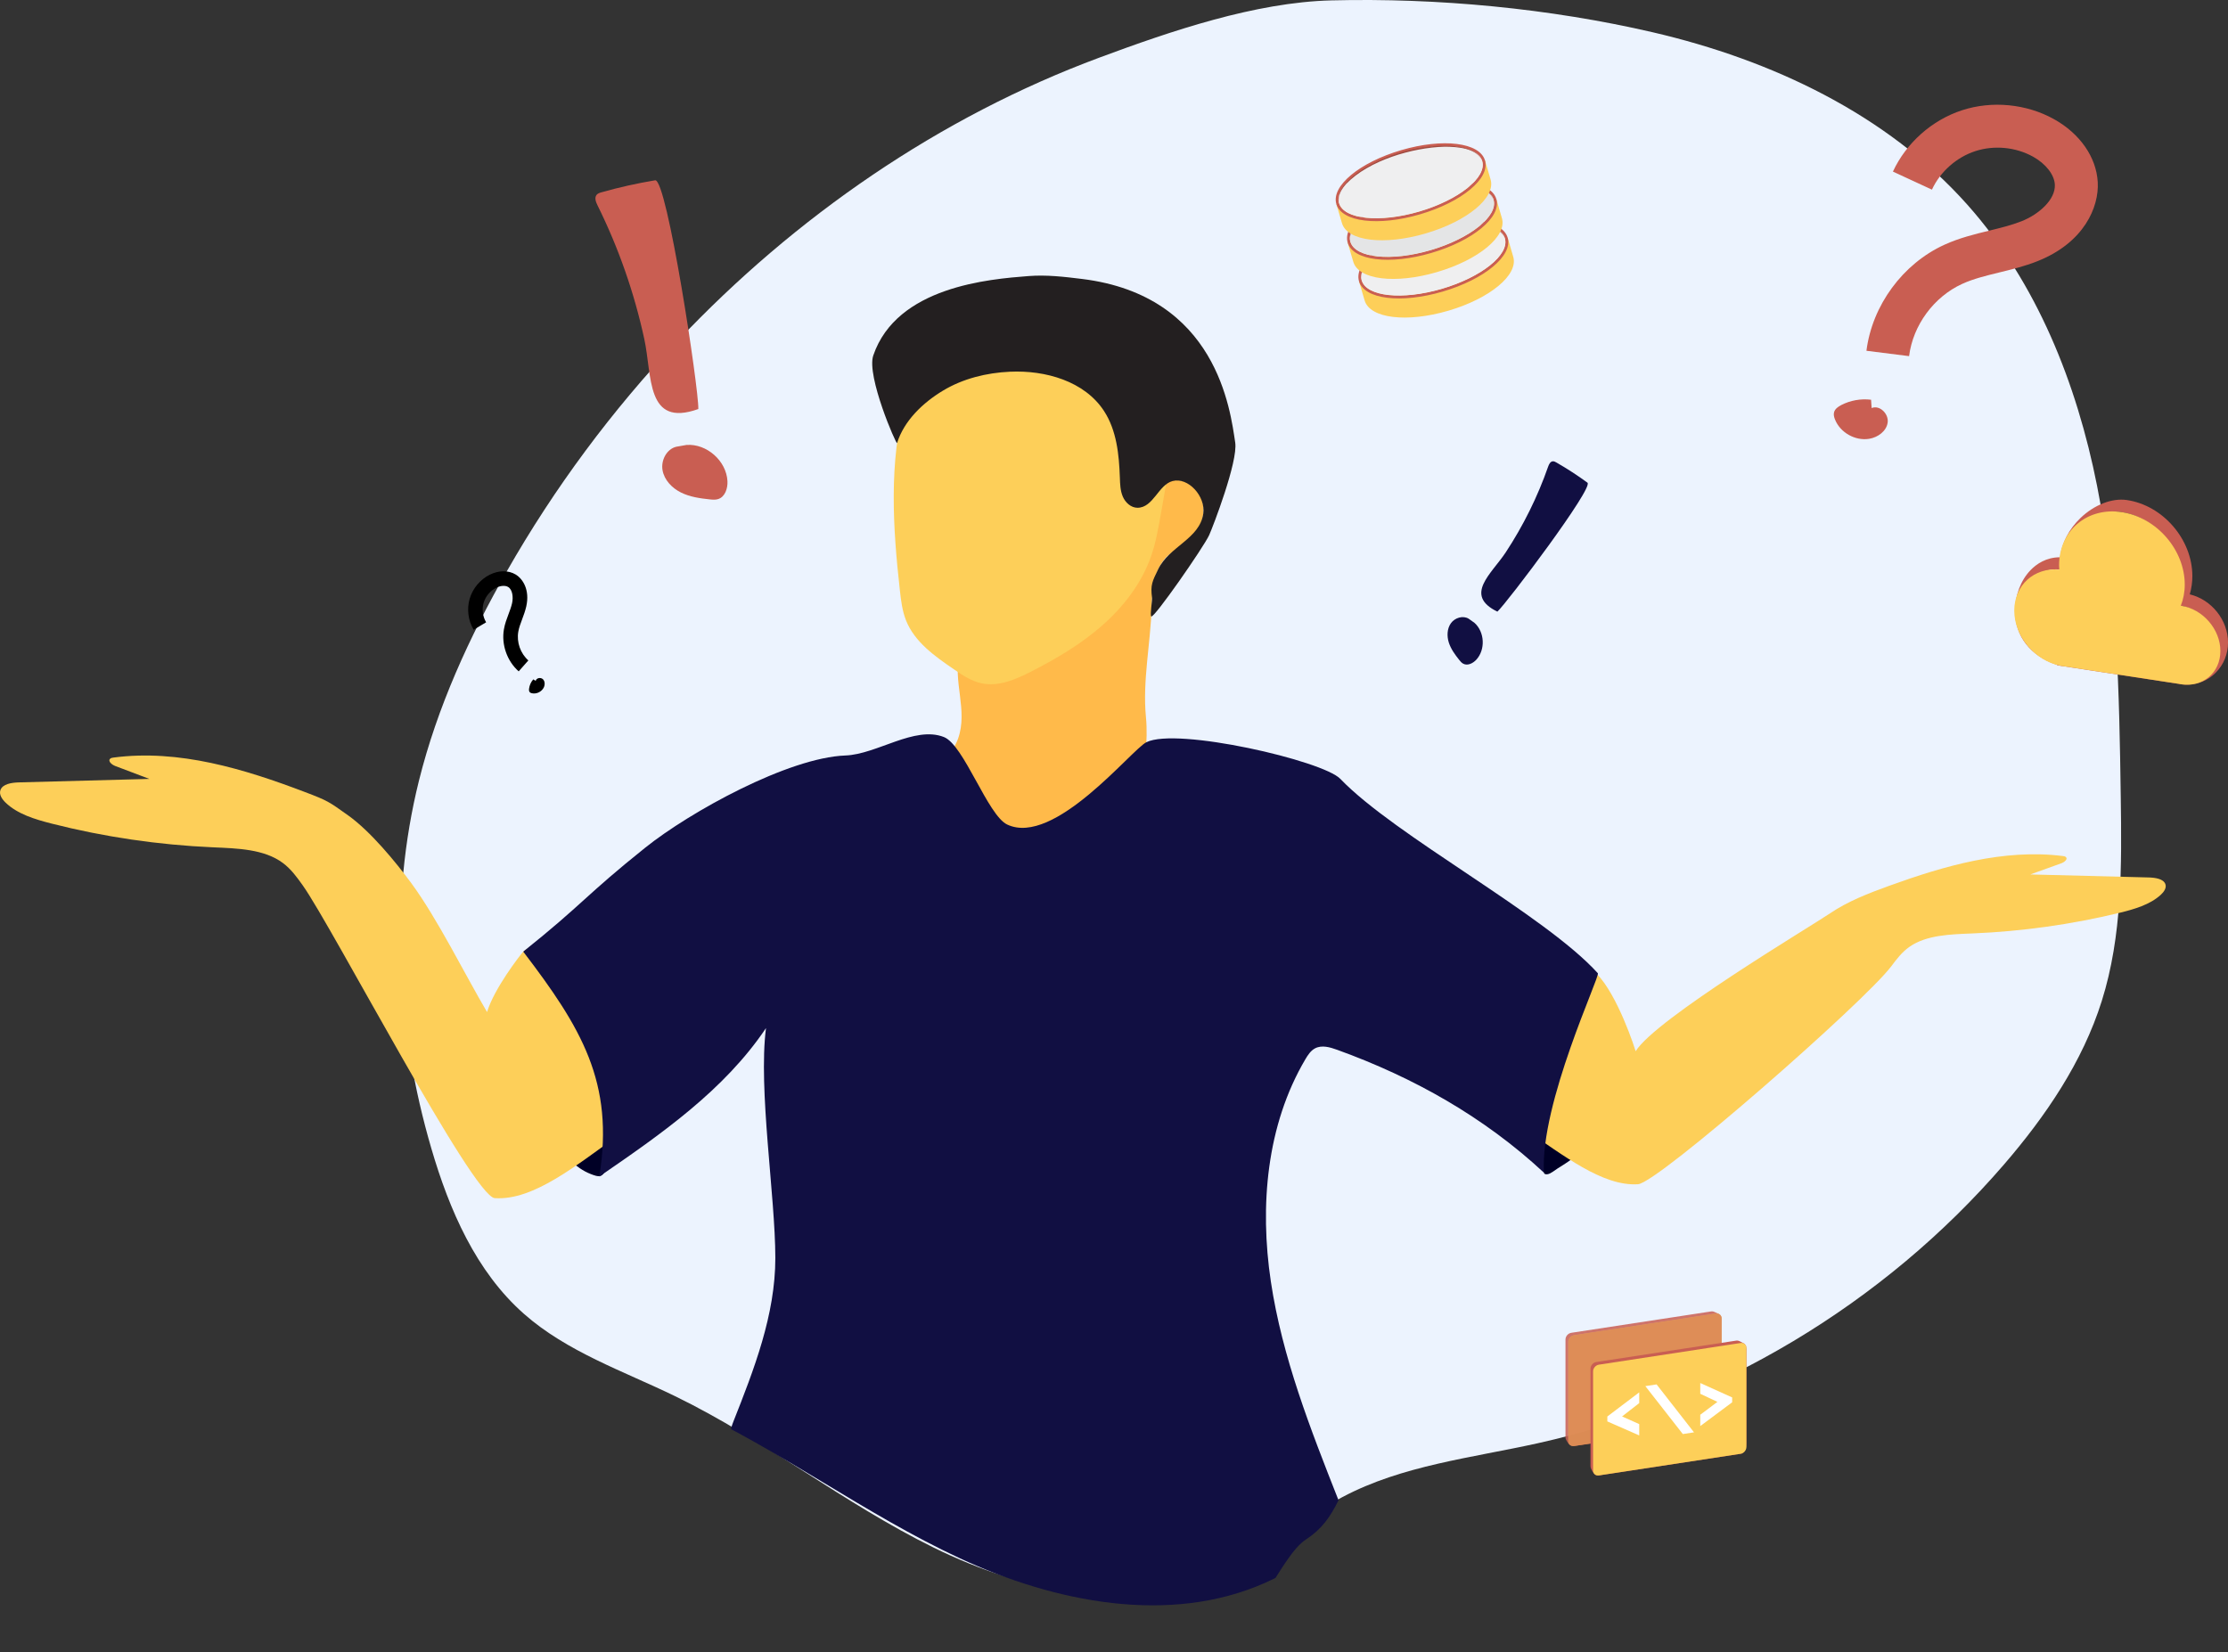 <?xml version="1.0" encoding="UTF-8"?>
<svg id="Layer_2" data-name="Layer 2" xmlns="http://www.w3.org/2000/svg" xmlns:xlink="http://www.w3.org/1999/xlink" viewBox="0 0 910.85 675.64">
  <rect x="0" y="0" width="910.85" height="675.64" fill="#333333" stroke="none"/>
  <defs>
    <style>
      .cls-1 {
        fill: #ecf3fe;
      }

      .cls-2 {
        fill: #fff;
      }

      .cls-3 {
        fill: #110f42;
      }

      .cls-4 {
        fill: #e4e5e6;
      }

      .cls-5, .cls-6 {
        fill: #fdcf59;
      }

      .cls-7 {
        opacity: .5;
      }

      .cls-7, .cls-8, .cls-9 {
        fill: #c95e52;
      }

      .cls-10 {
        fill: #a14b41;
      }

      .cls-8 {
        opacity: .85;
      }

      .cls-11 {
        fill: #efeff0;
      }

      .cls-12 {
        clip-path: url(#clippath);
      }

      .cls-13 {
        fill: none;
      }

      .cls-14 {
        fill: #ffba4a;
      }

      .cls-15 {
        fill: #000026;
      }

      .cls-6 {
        opacity: .8;
      }

      .cls-16 {
        fill: #231f20;
      }
    </style>
    <clipPath id="clippath">
      <path class="cls-13" d="m207.75,237.86c-16.27,27-30.09,55.55-38.01,85.71-12.94,49.24-9.68,101.66,5.38,150.35,7.77,25.12,19.27,50.27,40.01,67.59,18.65,15.58,42.92,23.37,65.3,33.65,38.89,17.87,73.07,43.91,111.88,61.96,38.8,18.05,85.76,27.46,124.9,10.08,18.48-8.2,33.76-21.74,51.79-30.78,25.89-12.98,55.84-15.99,84.45-22,77.74-16.33,149.55-56.95,201.54-113.99,18.04-19.79,33.94-41.88,42.24-66.81,8.91-26.75,8.64-55.35,8.22-83.4-.64-42.63-1.48-85.53-10.26-127.35-8.78-41.82-26.02-82.91-55.97-114.78-34.9-37.14-84.81-59.32-135.98-70.57-44.69-9.82-93.17-14.16-139.06-13.08-32.94.77-69.57,12.61-100.24,23.38-69.25,24.32-131.56,65.07-182.22,115.72-28.51,28.5-53.44,60.22-73.98,94.31Z"/>
    </clipPath>
  </defs>
  <g id="home_top_right" data-name="home top right">
    <g>
      <path class="cls-1" d="m207.21,233.56c-15.39,27-28.45,55.55-35.95,85.71-12.23,49.24-9.15,101.66,5.09,150.35,7.35,25.12,18.22,50.27,37.84,67.59,17.64,15.58,40.59,23.37,61.75,33.65,36.78,17.87,69.1,43.91,105.8,61.96,36.69,18.05,81.1,27.46,118.12,10.08,17.47-8.2,31.92-21.74,48.98-30.78,24.49-12.98,52.8-15.99,79.86-22,73.52-16.33,141.42-56.95,190.59-113.99,17.06-19.79,32.1-41.88,39.95-66.81,8.42-26.75,8.17-55.35,7.77-83.4-.61-42.63-1.4-85.53-9.7-127.35-8.3-41.82-24.61-82.91-52.93-114.78-33-37.14-80.2-59.32-128.59-70.57C633.52,3.42,587.68-.92,544.28.16c-31.15.77-65.79,12.61-94.79,23.38-65.49,24.32-124.41,65.07-172.32,115.72-26.96,28.5-50.53,60.22-69.96,94.31Z"/>
      <path class="cls-14" d="m491.64,205.29c1.5,6.52-1.91,13.57-7.37,17.44-2.71,1.91-5.92,3.22-8.06,5.75-4.57,5.42-5.2,12.87-5.41,19.95-.43,14.8-3.76,29.89-2.32,44.76.99,10.19-.8,20.22-1.78,30.29-.99,10.07-3.7,20.41-10.45,27.95-9.13,10.22-24.52,13.41-37.8,10.01s-24.53-12.53-32.91-23.38c-2.57-3.32-4.97-6.95-5.73-11.08-1.49-8.05,9.11-17.17,11.85-24.89,4.2-11.83-2.32-23.37.68-35.56,4.54-18.49,17.69-33.95,33.18-45.04,10.81-7.74,60.45-41.01,66.13-16.21Z"/>
      <path class="cls-5" d="m440.94,136.6c-4.1-1.09-8.43-.68-12.65-.27-8.56.85-17.11,1.69-25.67,2.54-8.07.8-16.67,1.82-22.86,7.06-5.32,4.51-7.92,11.41-9.71,18.14-6.7,25.13-5.05,51.68-2.14,77.52.46,4.1.97,8.25,2.49,12.09,3.5,8.81,11.76,14.66,19.59,20,3.49,2.38,7.09,4.8,11.21,5.7,7,1.53,14.1-1.58,20.48-4.85,10.32-5.28,20.39-11.24,29.08-18.92,8.69-7.68,15.98-17.19,19.81-28.13,1.94-5.55,2.96-11.37,3.98-17.16,1.03-5.85,2.05-11.71,3.08-17.56,1.02-5.83,2.04-11.84.79-17.62-2-9.27-9.34-16.7-16.53-22.38-6.74-5.34-12.35-13.87-20.96-16.17Z"/>
      <path class="cls-16" d="m491.91,210.06c-1.46,10.29-13.99,13.38-18.46,22.76-2.38,5-3.18,6.23-2.47,11.72.12.95-.88,6.72-.34,7.5.88,1.27,21.49-28.39,23.69-33.23,1.51-3.34,11.83-30.09,10.65-37.86-1.99-13.1-7.42-60.09-62.64-66.89-7.27-.9-14.56-1.75-21.86-1.18-15.98,1.24-53.84,4.26-63.47,32.48-2.86,8.38,9.46,36.69,9.73,35.8,2.87-9.15,10.53-16.47,18.74-21.42s17.81-7.31,27.39-7.75c14.54-.68,30.54,3.87,38.48,16.07,5.14,7.9,6.14,17.72,6.47,27.14.09,2.67.16,5.41,1.21,7.86s3.35,4.57,6.02,4.56c6.49-.04,8.51-9.4,14.34-10.93,6.31-1.66,13.55,6.16,12.53,13.38Z"/>
      <path class="cls-15" d="m645.25,472.06c1.09-.8,2.18-1.64,2.93-2.76s1.13-2.58.64-3.84c-.42-1.1-1.4-1.87-2.36-2.55-3.55-2.54-7.4-4.64-11.45-6.26-1.91-.76-3.91-1.43-5.97-1.44-.25,0-.52.01-.71.18-.28.24-.26.67-.21,1.04.92,7.12,1.85,14.24,2.77,21.36.2,1.53.05,2.59,1.77,2.34,1.32-.19,3-1.66,4.11-2.35,2.9-1.78,5.72-3.69,8.46-5.71Z"/>
      <path class="cls-15" d="m248.44,476.75c2-4.34,3.91-8.86,4.04-13.63.07-2.45-.43-5.1-2.2-6.8-1.65-1.59-4.06-2.05-6.34-2.22-3.98-.3-8.01.09-11.86,1.13-1.46.39-2.92.9-4.08,1.86-2.69,2.22-3.03,6.4-1.68,9.61s4.02,5.67,6.7,7.9c2.56,2.13,5.28,4.22,8.42,5.42,1.18.45,3.02,1.25,4.22.74,1.36-.58,2.22-2.79,2.79-4.02Z"/>
      <path class="cls-5" d="m213.9,389.12c-1.25,1.39-11.92,15.11-14.78,24.7-9.09-15.42-20.24-38.11-30.96-52.69-6.38-8.68-16.69-21.2-25.8-27.7-7.92-5.65-8.32-6.01-17.66-9.56-24.79-9.43-51.59-17.63-78.28-14.11-.48.06-.98.14-1.33.43-1.14.96.56,2.46,2,3.01,4.66,1.76,9.32,3.53,13.98,5.29-17.76.47-35.53.95-53.29,1.42-3.01.08-6.75.63-7.61,3.18-.61,1.79.64,3.65,2.06,5.04,4.85,4.72,12.04,6.89,18.97,8.65,21.44,5.45,43.6,8.7,65.88,9.68,10,.44,20.9.7,28.56,6.4,3.37,2.51,5.78,5.86,8.13,9.16,11.95,16.77,69.5,127.28,78.5,127.89,16.02,1.08,33.73-13.81,51.28-26.19,14.75-10.4,23.79-36.04,24.25-57.31.24-10.94-2.4-22.95-12-29.84-10.04-7.21-14.25-7.2-25.22-1.14-3.24,1.79-24.19,10.97-26.65,13.71Z"/>
      <path class="cls-5" d="m649.83,395.83c8.35,4.88,16.26,25.74,18.86,34,8.24-13.3,71.26-50.8,79.52-56.41,7.18-4.87,15.67-8.16,24.14-11.23,22.47-8.13,46.77-15.2,70.97-12.17.43.05.89.12,1.2.38,1.03.83-.5,2.12-1.81,2.59-4.22,1.52-8.45,3.04-12.67,4.56,16.1.41,32.21.82,48.31,1.23,2.73.07,6.12.54,6.9,2.74.55,1.54-.58,3.15-1.87,4.34-4.4,4.07-10.91,5.94-17.19,7.46-19.44,4.7-39.52,7.51-59.73,8.35-9.06.38-18.95.6-25.89,5.52-3.06,2.16-5.24,5.06-7.37,7.9-10.84,14.46-95.39,88.61-103.55,89.13-14.52.94-30.58-11.91-46.49-22.59-13.37-8.97-23.1-26.8-23.51-45.13-.21-9.43,2.17-19.79,10.88-25.74,9.11-6.22,12.91-6.21,22.87-.98,2.94,1.54,13.58,4.38,16.43,6.04Z"/>
      <g class="cls-12">
        <path class="cls-3" d="m547.21,613.43c-11.47-29.09-23.03-58.49-27.66-89.41-4.63-30.92-1.78-63.97,14.11-90.9,1.03-1.74,2.19-3.53,3.98-4.47,2.75-1.44,6.1-.46,9.02.6,31.39,11.35,60.08,27.53,84.53,50.24-1.62-28.37,23.07-80.4,22.04-81.54-21.72-24.03-82.85-56.11-105.28-79.48-7.15-7.45-66.81-21.22-79.29-14.98-6.12,3.06-37.68,42.78-56.91,33.65-7.95-3.78-17.66-32.54-25.85-35.77-11.99-4.73-27.41,7.07-40.29,7.54-23.36.86-63.56,23.07-81.81,37.68-24.58,19.67-25.31,22.85-49.89,42.52,23.66,31.01,37.33,53.46,31.1,91.96,25.23-17.33,51.09-35.28,68.14-60.7-3.22,25.18,3.81,68.62,3.82,94.01,0,23.25-8.69,45.52-17.25,67.14-4.94,12.48,3.14,27.13,12.81,36.43s22.52,14.51,35.33,18.52c29.88,9.36,63.18,40.81,94.44,39.1,19.78-1.08,39.36-4.4,58.9-7.71,11.92-2.02,22.49-31.7,32.61-38.32,6.54-4.28,9.94-9.11,13.41-16.11Z"/>
      </g>
      <g>
        <path class="cls-9" d="m780.48,145.62l-17.44-2.19c2.34-18.57,14.85-35.59,31.87-43.36,6.08-2.77,12.28-4.29,18.28-5.75,4.71-1.15,9.16-2.24,13.25-3.86,7.03-2.78,13.96-8.83,13.62-15.01-.22-4.03-3.71-8.49-8.88-11.37-7.08-3.94-15.91-4.8-23.62-2.29-7.71,2.51-14.34,8.39-17.75,15.75l-15.95-7.38c5.42-11.71,15.99-21.09,28.26-25.08,12.27-4,26.33-2.63,37.61,3.65,10.62,5.92,17.31,15.55,17.87,25.75.57,10.18-5.56,24.75-24.69,32.33-5.22,2.07-10.47,3.35-15.56,4.59-5.44,1.33-10.58,2.58-15.15,4.67-11.61,5.3-20.14,16.9-21.73,29.56Z"/>
        <path class="cls-9" d="m764.93,163.45c-4.16-.52-8.47.25-12.19,2.17-1.28.66-2.6,1.59-2.95,2.99-.25.97.02,1.99.39,2.91,2.15,5.38,8.28,8.84,13.99,7.9,3.53-.58,7.02-3.08,7.54-6.62.52-3.54-3.24-7.33-6.55-5.95"/>
      </g>
      <g>
        <path d="m215.99,270.05l-3.94,4.46c-4.75-4.19-7.12-10.94-6.04-17.18.38-2.23,1.14-4.25,1.88-6.21.58-1.54,1.12-2.99,1.45-4.44.56-2.5.19-5.59-1.6-6.67-1.17-.71-3.08-.58-4.87.31-2.45,1.23-4.38,3.53-5.15,6.16-.77,2.63-.39,5.61,1.02,7.97l-5.11,3.05c-2.24-3.75-2.85-8.49-1.62-12.68,1.22-4.19,4.29-7.86,8.19-9.82,3.68-1.84,7.65-1.87,10.61-.09,2.95,1.78,5.86,6.28,4.33,13.07-.42,1.85-1.06,3.57-1.68,5.23-.67,1.77-1.3,3.45-1.58,5.12-.73,4.26.88,8.85,4.12,11.71Z"/>
        <path d="m218.01,277.79c-.94,1.06-1.55,2.42-1.72,3.82-.06.49-.05,1.03.27,1.4.22.25.56.37.89.45,1.91.43,4.05-.63,4.88-2.4.51-1.1.48-2.55-.41-3.37s-2.67-.49-2.91.7"/>
      </g>
      <g>
        <path class="cls-9" d="m267.83,73.72c-7.38,1.23-14.7,2.86-21.9,4.9-.73.2-1.49.44-1.99,1.01-1.01,1.17-.35,2.96.34,4.34,8.59,17.33,15.01,35.72,19.11,54.61,3.3,15.19.6,36.36,22.1,28.67.24-8.18-12.81-94.33-17.66-93.53Z"/>
        <path class="cls-9" d="m276.46,182.67c-3.96.97-6.31,5.58-5.6,9.6.71,4.02,3.86,7.28,7.51,9.1,3.65,1.82,7.78,2.41,11.84,2.83,1.13.12,2.3.22,3.38-.13,2.83-.89,3.96-4.37,3.81-7.33-.43-8.28-8.45-15.39-16.72-14.81"/>
      </g>
      <g>
        <path class="cls-3" d="m648.98,197.36c-4.08-2.99-8.33-5.75-12.71-8.26-.44-.25-.92-.51-1.43-.48-1.04.06-1.59,1.23-1.94,2.21-4.31,12.33-10.16,24.13-17.34,35.04-5.78,8.77-17.28,17.47-3.4,24.22,4.06-3.75,39.5-50.76,36.82-52.72Z"/>
        <path class="cls-3" d="m600.44,253c-2.34-1.45-5.68-.41-7.28,1.83s-1.69,5.3-.85,7.93c.85,2.62,2.51,4.9,4.23,7.05.48.6.98,1.21,1.66,1.57,1.77.95,3.98-.15,5.34-1.63,3.8-4.12,3.44-11.35-.75-15.08"/>
      </g>
      <g>
        <path class="cls-8" d="m702.72,537.27l-1.58-.72c-.54-.28-1.08-.4-1.55-.33l-57.22,8.75c-1.31.2-2.37,1.43-2.37,2.74v40.16c0,.54.56,1.4.56,1.4.95,1.72,1.88,2.18,3.32,1.96.01,0,6.8-.98,6.8-.98l50.47-7.72s2.6.21,2.6-4.62.07-38.42.07-38.42v-.25c.03-.94-.34-1.56-1.1-1.96Z"/>
        <path class="cls-6" d="m643.51,591.24l57.94-8.86c1.31-.2,2.37-1.43,2.37-2.74v-40.54c0-1.31-1.06-2.21-2.37-2.01l-57.94,8.86c-1.31.2-2.37,1.43-2.37,2.74v40.54c0,1.31,1.06,2.21,2.37,2.01Z"/>
        <path class="cls-7" d="m643.51,591.24l57.94-8.86c1.31-.2,2.37-1.43,2.37-2.74v-40.54c0-1.31-1.06-2.21-2.37-2.01l-57.94,8.86c-1.31.2-2.37,1.43-2.37,2.74v40.54c0,1.31,1.06,2.21,2.37,2.01Z"/>
        <path class="cls-9" d="m713.8,550.29l-.65-.86-1.78-.94c-.54-.28-1.08-.4-1.55-.33l-57.22,8.75c-1.31.2-2.37,1.43-2.37,2.74v39.71c0,.54.17,1.14.49,1.72l.07.13c.95,1.72,1.67,2.55,3.96,1.9.01,0,.02-.01.02-.02l6.14-.9,50.47-7.72s2.6.21,2.6-4.62v-38.36l-.17-1.2Z"/>
        <path class="cls-5" d="m653.65,603.29l57.94-8.86c1.31-.2,2.37-1.43,2.37-2.74v-40.54c0-1.31-1.06-2.21-2.37-2.01l-57.94,8.86c-1.31.2-2.37,1.43-2.37,2.74v40.54c0,1.31,1.06,2.21,2.37,2.01Z"/>
        <g>
          <path class="cls-2" d="m708.14,571.39l-13.04-5.88v4.39l7.01,3.31-7.01,5.27v4.63l13.04-9.72v-2.01Z"/>
          <path class="cls-2" d="m672.65,566.78l15.32,19.59,4.57-.7-15.29-19.6-4.6.7Z"/>
          <path class="cls-2" d="m657.11,581.2l13.04,5.73v-4.63l-7.01-3.13,7.01-5.46v-4.39l-13.04,9.87v2.01Z"/>
        </g>
      </g>
      <g>
        <path class="cls-9" d="m900.55,278.65c-2.82,1.2-5.98,1.6-9.18,1.11-.2-.03-.4-.07-.6-.12l-.25-.05-46.98-7.17c-.23-.02-.46-.04-.69-.08-.19-.03-.38-.07-.57-.11l-1.36-.26v-.12c-10.89-3.71-17.11-11.67-17.11-21.94,0-6.51,2.3-12.63,6.31-16.78,2.39-2.48,6.37-5.28,12.09-5.27.72-5.9,3.65-11.55,8.33-16.05,5.63-5.41,12.88-8.22,18.9-7.36,14.8,2.14,26.84,16.09,26.84,31.11,0,2.55-.36,5.05-1.06,7.46,8.89,2.14,15.64,10.49,15.64,19.7,0,4.71-1.79,9.1-5.06,12.37-1.53,1.54-3.31,2.73-5.25,3.55Zm-56.18-11.37l.37.08c.13.03.25.06.38.08.17.03.34.04.5.06l.33.03,47.28,7.25c.13.03.27.06.41.08,3.94.6,7.54-.39,9.88-2.73,2.3-2.3,2.78-5.33,2.78-7.46,0-7.98-6.81-15.77-14.88-17.03l-.17-.02-1.8-.29.88-2.26c.93-2.36,1.39-4.91,1.39-7.58,0-13.56-11.01-26.17-24.54-28.12-4.61-.67-10.3,1.51-14.5,5.54-2.54,2.44-5.65,6.6-6.06,12.61-.09,1.25-.91,2.28-1.57,2.94l.17,2.71-3.56-.32c-2.58-.23-6.27.13-9.18,3.14-2.62,2.72-4.13,7.08-4.13,11.97,0,9.05,5.83,16.08,16.01,19.31Zm48.15-22.11h0s0,0,0,0Z"/>
        <path class="cls-5" d="m891.67,247.67s-.08,0-.11-.01c1.02-2.61,1.61-5.51,1.61-8.63,0-14.19-11.5-27.45-25.69-29.62-14.19-2.17-25.69,7.57-25.69,21.76,0,.58.05,1.15.09,1.72-10.28-.91-18.41,6.36-18.41,16.8s8.33,20.43,18.77,22.51h0s.12.02.12.02c.26.05.52.12.79.16.3.05.6.07.9.1l46.83,7.16c.26.05.52.12.79.16,8.87,1.36,16.07-4.74,16.07-13.61s-7.19-17.17-16.07-18.52Z"/>
      </g>
      <g>
        <g>
          <path class="cls-5" d="m615.24,97.52c1.94,6.62-9.61,15.86-25.75,20.59s-30.85,3.2-32.79-3.42l-1.11.33,2.29,7.82c2.16,7.36,17.19,9.2,34.23,4.21,17.04-5,28.69-14.67,26.54-22.03l-2.29-7.82-1.11.33Z"/>
          <path class="cls-9" d="m589.82,119.22c-17.04,5-32.07,3.15-34.23-4.21-2.16-7.36,9.5-17.03,26.54-22.03,17.04-5,32.07-3.15,34.23,4.21,2.16,7.36-9.5,17.03-26.54,22.03Zm-7.37-25.12c-16.14,4.73-27.69,13.97-25.75,20.59,1.94,6.62,16.65,8.15,32.79,3.42s27.69-13.97,25.75-20.59c-1.94-6.62-16.65-8.15-32.79-3.42Z"/>
          <ellipse class="cls-11" cx="585.97" cy="106.1" rx="30.5" ry="12.51" transform="translate(-6.18 169.2) rotate(-16.35)"/>
          <path class="cls-10" d="m615.24,97.52c-2.03-5.45-10.46-5.94-15.44-5.93-13.06.33-31.01,5.61-40.2,15.21-1.91,2.11-3.65,4.93-2.9,7.89-1.5-5.81,5.2-10.94,9.46-13.77,10.04-6.17,21.86-9.6,33.64-9.8,5.08.08,13.56.75,15.44,6.4h0Z"/>
        </g>
        <g>
          <path class="cls-5" d="m610.61,81.72c1.94,6.62-9.61,15.86-25.75,20.59-16.14,4.73-30.85,3.2-32.79-3.42l-1.11.33,2.29,7.82c2.16,7.36,17.19,9.2,34.23,4.21,17.04-5,28.69-14.67,26.54-22.03l-2.29-7.82-1.11.33Z"/>
          <path class="cls-9" d="m585.19,103.42c-17.04,5-32.07,3.15-34.23-4.21-2.16-7.36,9.5-17.03,26.54-22.03,17.04-5,32.07-3.15,34.23,4.21,2.16,7.36-9.5,17.03-26.54,22.03Zm-7.37-25.12c-16.14,4.73-27.69,13.97-25.75,20.59,1.94,6.62,16.65,8.15,32.79,3.42,16.14-4.73,27.69-13.97,25.75-20.59-1.94-6.62-16.65-8.15-32.79-3.42Z"/>
          <ellipse class="cls-4" cx="581.34" cy="90.3" rx="30.5" ry="12.51" transform="translate(-1.92 167.26) rotate(-16.35)"/>
          <path class="cls-10" d="m610.61,81.72c-2.03-5.45-10.46-5.94-15.44-5.93-13.06.33-31.01,5.61-40.2,15.21-1.91,2.11-3.65,4.93-2.9,7.89-1.5-5.81,5.2-10.94,9.46-13.77,10.04-6.17,21.86-9.6,33.64-9.8,5.08.08,13.56.75,15.44,6.4h0Z"/>
        </g>
        <g>
          <path class="cls-5" d="m605.98,65.92c1.94,6.62-9.61,15.86-25.75,20.59-16.14,4.73-30.85,3.2-32.79-3.42l-1.11.33,2.29,7.82c2.16,7.36,17.19,9.2,34.23,4.21,17.04-5,28.69-14.67,26.54-22.03l-2.29-7.82-1.11.33Z"/>
          <path class="cls-9" d="m580.55,87.63c-17.04,5-32.07,3.15-34.23-4.21-2.16-7.36,9.5-17.03,26.54-22.03,17.04-5,32.07-3.15,34.23,4.21,2.16,7.36-9.5,17.03-26.54,22.03Zm-7.37-25.12c-16.14,4.73-27.69,13.97-25.75,20.59,1.94,6.62,16.65,8.15,32.79,3.42,16.14-4.73,27.69-13.97,25.75-20.59-1.94-6.62-16.65-8.15-32.79-3.42Z"/>
          <ellipse class="cls-11" cx="576.71" cy="74.51" rx="30.5" ry="12.51" transform="translate(2.34 165.32) rotate(-16.35)"/>
          <path class="cls-10" d="m605.98,65.92c-2.03-5.45-10.46-5.94-15.44-5.93-13.06.33-31.01,5.61-40.2,15.21-1.91,2.11-3.65,4.93-2.9,7.89-1.5-5.81,5.2-10.94,9.46-13.77,10.04-6.17,21.86-9.6,33.64-9.8,5.08.08,13.56.75,15.44,6.4h0Z"/>
        </g>
      </g>
    </g>
  </g>
</svg>